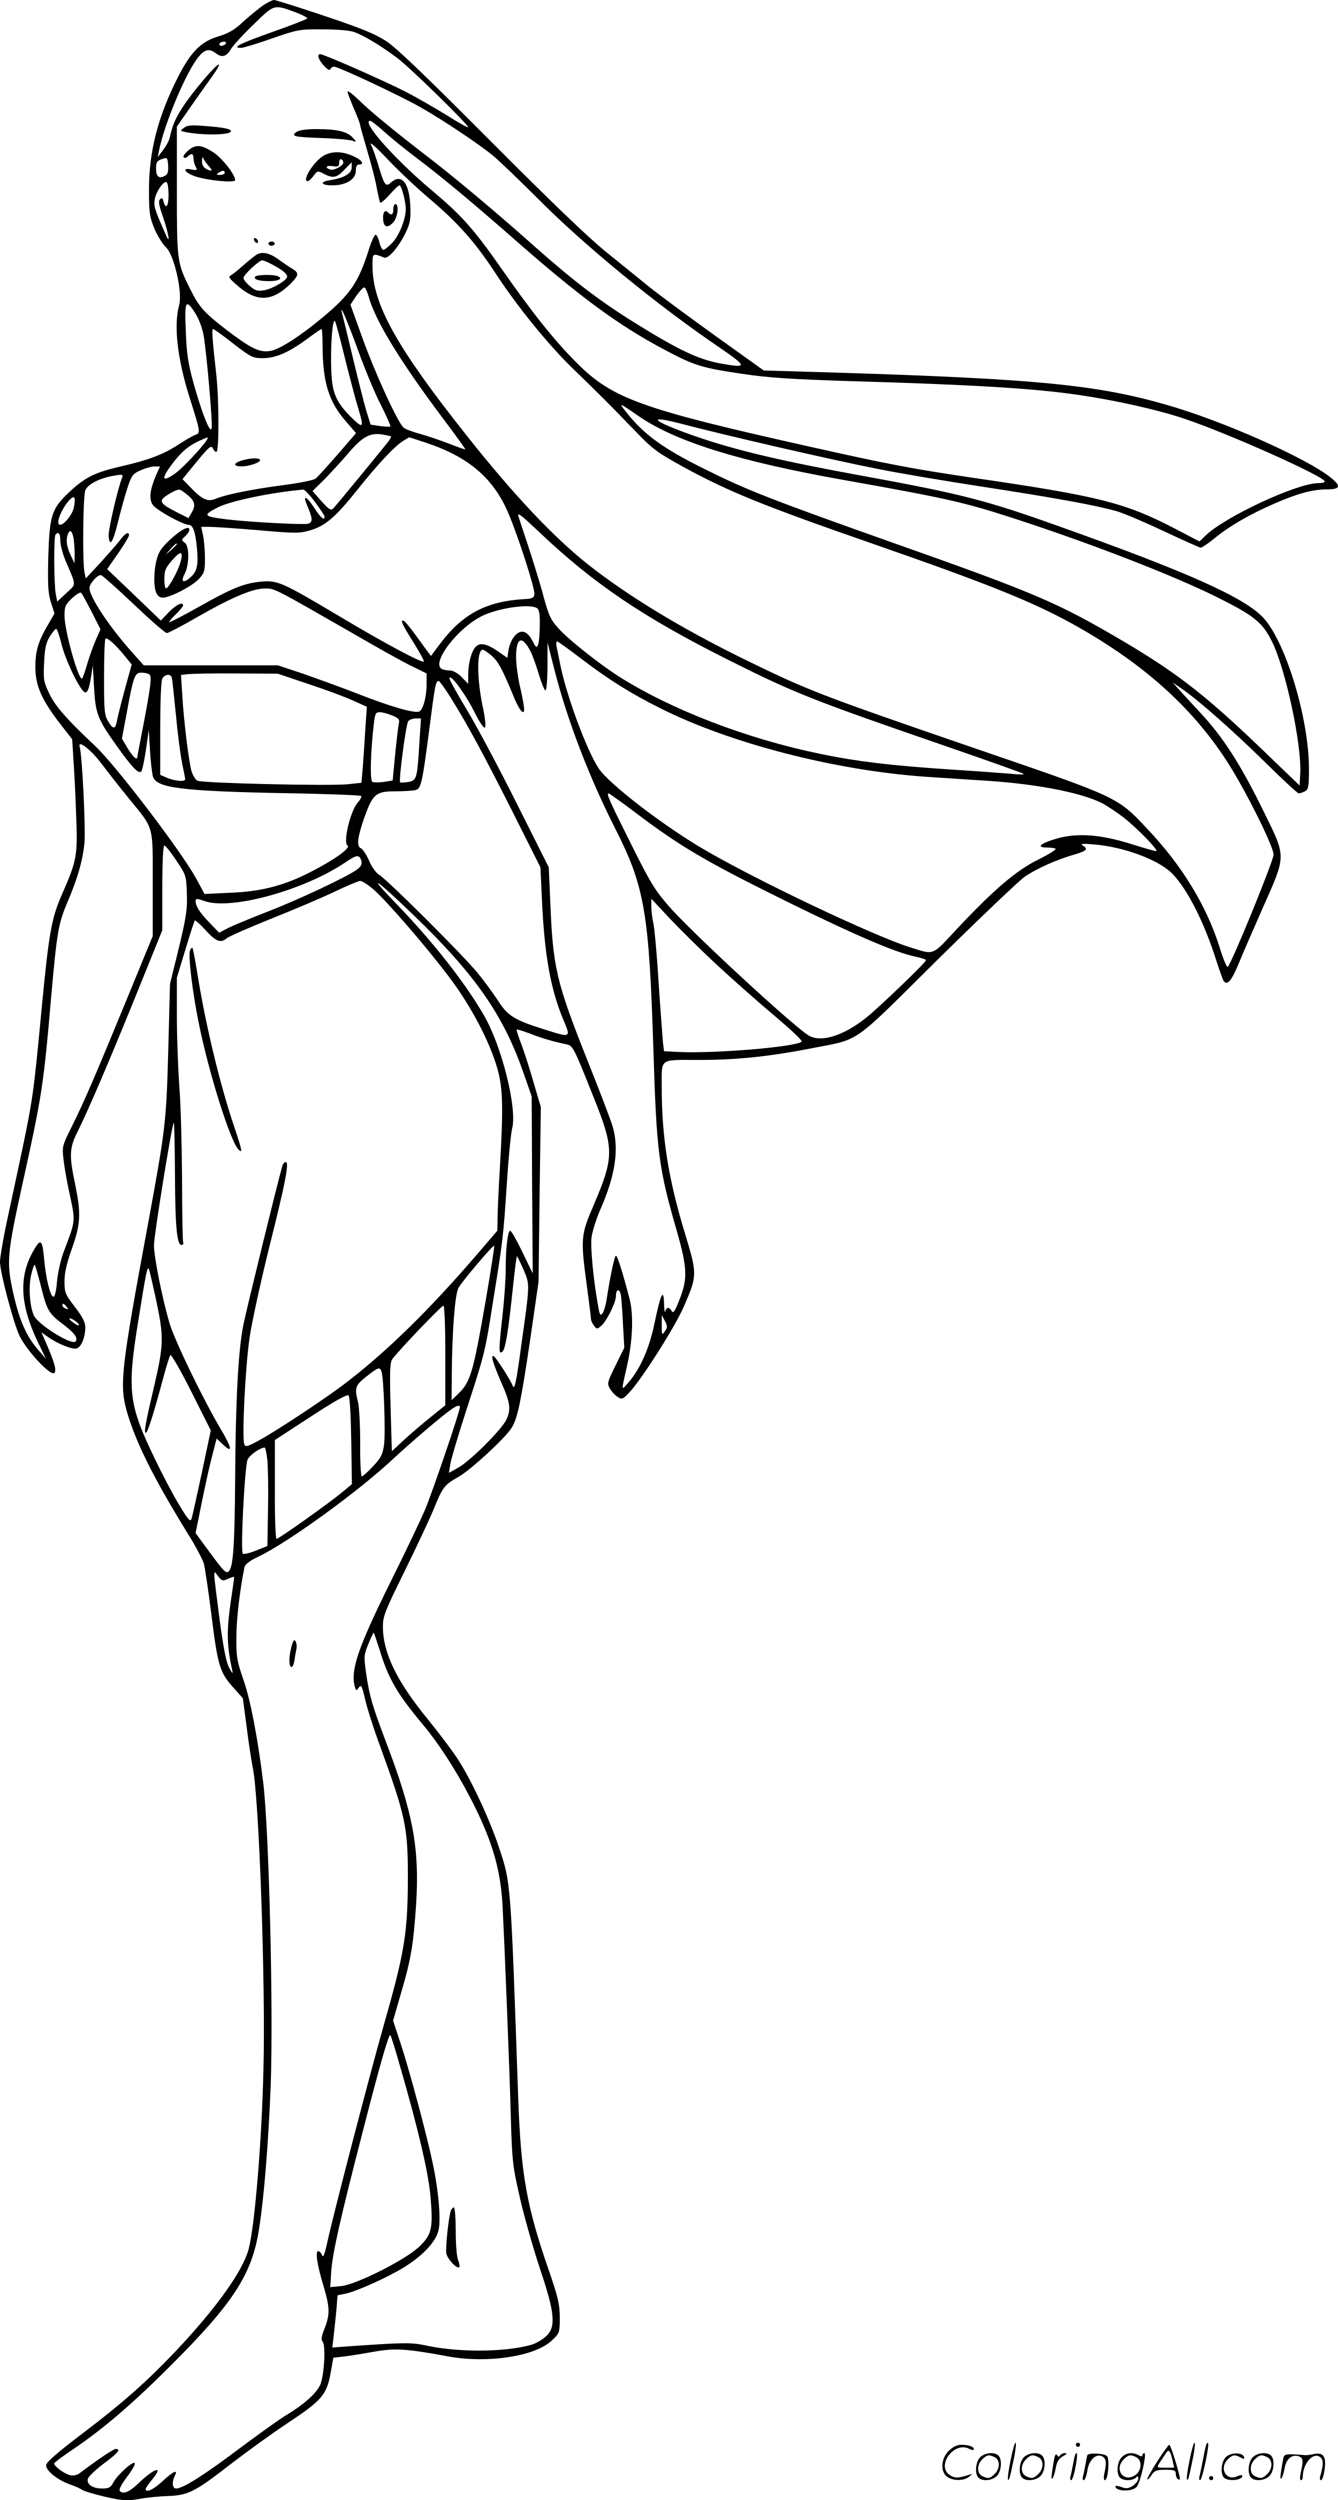 <svg version="1.0" xmlns="http://www.w3.org/2000/svg"
  viewBox="0 0 642.949 1200.601"
 preserveAspectRatio="xMidYMid meet">
<g transform="translate(-1.009,1201) scale(0.1,-0.1)"
fill="#000000" stroke="none">
<path d="M1274 11984 c-21 -15 -64 -50 -95 -78 -42 -40 -71 -56 -120 -71 -83
-25 -130 -72 -191 -190 -98 -191 -142 -360 -142 -545 0 -113 3 -131 26 -188
15 -35 40 -75 56 -90 39 -37 80 -216 63 -277 -27 -98 -9 -259 52 -450 51 -162
52 -164 24 -174 -13 -5 -51 -27 -84 -49 -72 -46 -142 -72 -273 -102 -125 -29
-171 -52 -246 -122 -86 -81 -96 -111 -102 -315 -3 -133 -1 -172 13 -216 l17
-53 -29 -50 c-49 -83 -63 -129 -63 -207 0 -89 29 -155 117 -270 l60 -77 6 -98
c4 -53 10 -174 13 -267 8 -192 3 -218 -66 -375 -53 -120 -64 -183 -100 -555
-38 -406 -43 -436 -96 -690 -25 -115 -58 -273 -75 -350 -16 -77 -29 -156 -29
-175 1 -53 65 -294 94 -355 36 -73 150 -195 167 -178 12 12 2 49 -45 157 l-17
38 30 -21 c47 -34 120 -63 140 -56 22 7 41 53 41 101 0 24 -13 50 -50 98 -47
61 -50 69 -50 123 0 41 11 88 36 158 42 119 44 168 15 309 -29 138 -28 173 13
254 50 100 153 340 287 671 l119 294 0 204 c0 127 4 203 10 203 5 0 31 -32 57
-72 47 -69 48 -73 51 -157 3 -74 -2 -111 -38 -261 l-43 -175 -8 -305 c-10
-364 -12 -382 -100 -860 -126 -679 -135 -758 -101 -882 42 -150 130 -327 301
-603 34 -55 66 -116 71 -135 5 -19 21 -125 35 -236 31 -251 41 -284 103 -354
l49 -55 18 -135 c9 -74 23 -164 30 -200 30 -142 62 -1049 51 -1451 -8 -342
-42 -750 -71 -859 -28 -106 -155 -283 -352 -492 -137 -144 -253 -247 -443
-391 -120 -91 -176 -139 -178 -154 -4 -26 57 -74 116 -94 20 -7 46 -18 58 -26
11 -7 63 -22 115 -34 81 -18 102 -19 159 -9 36 7 99 13 141 14 95 4 128 21
304 158 72 55 194 144 273 196 161 107 183 133 202 243 l12 67 51 6 c29 3 94
14 145 23 99 18 158 14 352 -22 190 -36 422 -1 502 76 37 35 38 37 38 110 0
63 -8 96 -50 219 -110 316 -137 468 -150 842 -36 1040 -35 1024 -91 1193 -45
137 -136 332 -202 432 -24 37 -90 124 -146 193 -146 179 -211 315 -211 439 0
49 10 75 104 265 57 116 121 252 141 301 43 106 51 115 120 154 59 34 224 186
254 235 28 45 44 120 90 431 l39 270 5 419 6 420 -34 115 c-18 64 -45 147 -59
185 -15 38 -25 71 -23 72 2 2 30 -7 63 -19 55 -22 110 -38 176 -52 31 -6 34
-12 133 -260 96 -240 96 -282 0 -507 -64 -148 -66 -163 -35 -392 11 -81 20
-154 20 -160 0 -7 6 -21 14 -31 14 -19 15 -19 37 0 26 24 69 111 69 142 0 36
19 36 24 1 3 -18 7 -82 10 -142 l6 -108 -42 -85 c-39 -79 -41 -86 -28 -110 8
-14 25 -33 38 -41 21 -14 24 -12 56 21 61 65 223 320 264 417 63 146 63 151 3
349 -79 259 -111 461 -111 696 0 147 -16 135 180 135 181 0 341 17 540 56 239
47 186 10 605 425 204 201 392 380 418 398 58 40 150 81 235 106 65 19 73 27
45 45 -14 8 -1 10 54 5 146 -12 313 -75 377 -141 72 -74 153 -234 210 -414 15
-47 31 -91 35 -99 17 -26 38 -3 71 76 17 43 71 166 118 273 113 254 113 242 9
454 -116 237 -199 367 -316 491 -31 33 -72 78 -91 99 l-35 39 49 -34 c81 -56
252 -208 404 -358 79 -78 148 -141 153 -141 6 0 19 5 30 10 17 10 19 22 19
109 0 239 -110 603 -217 722 -89 98 -360 220 -985 442 -350 125 -467 155 -943
242 -396 72 -614 124 -809 192 -203 71 -238 104 -58 57 189 -50 708 -170 931
-214 108 -22 346 -62 530 -90 338 -52 531 -87 631 -116 30 -9 130 -51 223 -95
92 -43 172 -79 177 -79 6 0 35 20 65 44 70 58 168 115 285 166 114 50 187 70
257 70 65 0 69 16 16 58 -119 94 -518 271 -784 347 -338 98 -634 126 -1601
156 l-338 10 -232 166 c-128 92 -269 196 -314 232 -45 36 -139 113 -210 170
-87 70 -270 246 -559 536 -313 314 -449 445 -500 478 -54 35 -121 62 -297 121
-125 42 -234 76 -241 76 -8 0 -32 -12 -53 -26z m164 -36 c29 -11 50 -23 48
-27 -3 -4 -80 -34 -171 -66 -152 -54 -194 -75 -147 -75 11 0 77 20 148 45 124
43 133 45 244 44 70 0 130 -5 153 -13 46 -17 127 -65 204 -123 58 -42 343
-321 343 -334 0 -4 -46 21 -102 57 -57 35 -147 87 -200 114 -97 50 -392 180
-409 180 -17 0 -9 -27 18 -56 17 -18 28 -24 31 -16 2 6 10 12 17 12 21 0 328
-144 419 -197 109 -62 279 -176 346 -231 30 -25 129 -120 220 -211 221 -222
571 -509 868 -710 135 -93 136 -100 2 -76 -106 20 -200 65 -405 192 -174 108
-298 203 -490 373 -185 165 -387 334 -530 443 -150 116 -254 201 -312 258 -29
28 -53 46 -53 39 0 -6 14 -42 30 -80 17 -38 30 -73 30 -78 0 -5 16 -60 34
-123 19 -63 40 -143 46 -179 7 -36 14 -68 17 -73 2 -4 23 13 45 38 22 25 43
45 48 45 9 0 30 -78 30 -113 0 -48 -31 -127 -64 -162 -18 -19 -38 -35 -44 -35
-5 0 -14 16 -19 36 -4 19 -12 36 -18 37 -5 1 -20 -32 -33 -73 -49 -155 -88
-213 -220 -323 -110 -92 -208 -154 -251 -162 -53 -9 -91 9 -210 99 -107 82
-134 111 -176 196 -64 127 -65 135 -65 472 l0 310 60 86 c33 48 81 115 106
150 25 34 41 62 35 62 -14 0 -126 -132 -172 -203 -36 -55 -50 -88 -63 -147 -3
-14 -17 -41 -32 -60 l-26 -35 7 35 c25 126 132 380 190 448 29 35 51 40 81 17
30 -23 51 -18 73 18 11 19 61 73 111 121 101 98 95 96 208 54z m-343 -148 c-3
-5 -13 -10 -21 -10 -8 0 -12 5 -9 10 3 6 13 10 21 10 8 0 12 -4 9 -10z m763
-424 c33 -30 98 -82 144 -117 129 -97 274 -218 467 -387 328 -289 515 -426
741 -545 138 -73 175 -84 365 -112 127 -19 234 -26 515 -35 592 -17 886 -35
1100 -66 180 -26 390 -73 515 -116 203 -68 651 -268 670 -298 4 -6 -8 -10 -30
-10 -101 0 -444 -159 -541 -251 l-30 -29 -117 61 c-241 125 -363 156 -967 244
-293 43 -414 66 -793 151 -801 179 -943 229 -1113 399 -108 107 -216 243 -365
456 -133 190 -189 253 -334 375 -176 147 -342 334 -296 334 5 0 36 -24 69 -54z
m218 -322 c136 -115 219 -209 317 -359 102 -156 254 -343 369 -454 132 -128
171 -167 291 -291 95 -99 112 -111 244 -184 217 -118 382 -185 918 -371 535
-186 753 -273 947 -380 333 -184 572 -396 742 -658 86 -131 226 -411 226 -451
0 -29 -199 -516 -220 -539 -4 -5 -22 37 -39 93 -63 200 -180 393 -349 571
-145 154 -133 148 -852 394 -724 249 -776 269 -1085 420 -304 149 -557 303
-750 455 -164 130 -356 333 -578 613 -341 429 -457 636 -457 820 0 63 -1 62
57 40 19 -7 68 50 100 115 23 46 27 67 25 124 -3 119 -42 168 -94 121 -24 -22
-31 -13 -58 77 -12 41 -29 89 -37 105 -9 18 21 -8 77 -67 50 -53 143 -141 206
-194z m-1268 115 c-31 -20 -48 -10 -48 29 0 33 4 40 28 48 26 9 27 9 30 -30 2
-24 -2 -42 -10 -47z m12 -95 c0 -55 -13 -72 -24 -32 -4 17 -8 20 -17 11 -9 -9
-5 -30 15 -87 26 -76 36 -137 14 -86 -57 129 -60 140 -54 174 7 38 43 89 57
81 5 -4 9 -31 9 -61z m961 -486 c30 -114 152 -314 362 -593 58 -77 104 -141
103 -143 -2 -1 -36 11 -77 27 -41 16 -103 37 -139 47 -36 10 -72 23 -80 30
-28 23 -138 263 -198 430 l-58 161 28 42 c16 22 33 41 38 41 5 0 14 -19 21
-42z m-832 -83 c17 -27 34 -72 40 -108 14 -85 44 -422 38 -444 -6 -28 -44 65
-84 207 -29 103 -36 148 -40 258 -7 149 -1 160 46 87z m782 -178 c32 -89 81
-207 109 -261 28 -55 48 -101 46 -104 -3 -2 -25 -1 -50 2 l-45 7 -21 67 c-11
37 -40 153 -65 257 -25 105 -48 199 -51 210 -14 56 23 -30 77 -178z m-61 -47
c23 -91 50 -194 61 -229 29 -95 25 -101 -27 -51 -79 78 -98 120 -102 232 -5
121 7 262 19 233 5 -11 27 -94 49 -185z m-539 80 c86 -66 94 -70 142 -70 62 0
126 28 215 94 34 25 64 46 67 46 3 0 5 -35 5 -77 1 -179 29 -270 111 -365 l50
-58 -89 -103 c-49 -56 -96 -108 -105 -115 -9 -8 -80 -22 -159 -32 -156 -21
-273 -45 -321 -65 -39 -16 -64 -5 -121 54 l-39 40 57 70 c72 88 82 96 90 76 3
-8 10 -15 16 -15 13 0 13 243 0 365 -20 180 -23 225 -16 225 4 0 48 -31 97
-70z m1949 -349 c178 -122 483 -217 985 -306 506 -90 582 -108 825 -187 366
-119 757 -271 965 -374 181 -90 221 -122 267 -214 66 -132 145 -501 136 -638
l-3 -54 -180 173 c-290 278 -425 381 -745 565 -253 145 -387 201 -1005 419
-613 217 -725 261 -930 363 -201 100 -291 165 -379 277 -34 43 -31 42 64 -24z
m-1191 -97 c2 -2 -5 -14 -15 -27 -33 -42 -246 -301 -261 -317 -13 -13 -20 -9
-58 33 l-43 49 57 56 c31 32 83 88 115 126 68 79 103 98 161 90 22 -4 42 -8
44 -10z m-885 -16 c-20 -34 -119 -139 -154 -163 -60 -42 -67 -26 -17 41 47 64
83 94 139 119 41 18 41 18 32 3z m1050 -13 c207 -68 328 -171 400 -342 48
-114 128 -362 124 -387 -2 -17 -11 -21 -48 -23 -182 -10 -297 -71 -404 -213
l-45 -60 -24 32 c-77 107 -102 138 -110 138 -13 0 -4 -19 53 -110 28 -45 49
-84 47 -87 -9 -8 -187 87 -400 214 -282 168 -303 177 -382 170 -83 -8 -140
-31 -301 -122 -75 -42 -138 -75 -140 -72 -2 2 12 19 31 37 19 19 35 38 35 42
0 20 -33 5 -69 -32 l-38 -40 -129 124 -129 123 53 76 c28 41 52 80 52 86 0 21
-18 11 -44 -24 -15 -19 -58 -68 -95 -109 l-69 -74 -6 30 c-10 50 -7 365 4 393
11 30 71 60 140 71 40 7 43 6 36 -12 -21 -54 -67 -253 -64 -279 5 -53 20 -32
43 60 12 50 32 123 45 164 22 68 27 75 64 92 23 10 53 19 68 19 l27 0 -19 -42
c-29 -68 -35 -114 -16 -142 15 -24 145 -96 172 -96 21 0 33 -33 40 -108 8 -83
2 -114 -28 -142 -35 -33 -52 -26 -31 13 23 44 24 134 1 151 -17 12 -17 14 2
31 25 23 27 47 3 38 -31 -11 -101 -72 -123 -108 -14 -22 -23 -58 -27 -102 -6
-82 7 -123 39 -123 35 0 140 54 173 89 27 29 30 38 30 99 0 37 -4 86 -9 110
l-9 42 39 0 c22 0 127 -7 234 -16 184 -16 198 -16 253 0 71 21 121 64 226 196
94 118 177 207 216 231 17 11 31 19 31 19 1 0 36 -11 78 -25z m-1150 -246 c42
-33 48 -53 29 -87 l-17 -30 -56 28 c-79 40 -88 53 -53 78 26 18 49 29 64 31 4
1 18 -8 33 -20z m620 -40 c25 -34 46 -65 46 -70 0 -21 -19 -6 -49 41 -38 59
-58 66 -35 13 27 -63 28 -80 5 -88 -19 -6 -287 8 -391 21 -114 14 -118 19 -42
58 62 31 254 71 409 85 6 1 32 -26 57 -60z m-1159 -26 c-6 -32 -46 -83 -66
-83 -24 0 5 75 44 118 25 27 32 16 22 -35z m2233 -115 c266 -253 506 -414 922
-622 310 -155 399 -190 1029 -407 206 -71 377 -132 380 -135 3 -4 -23 -4 -59
0 -36 3 -168 13 -295 21 -285 19 -446 38 -624 75 -356 73 -725 216 -974 376
-94 61 -235 173 -281 224 -43 47 -49 63 -82 185 -14 50 -45 150 -69 223 -25
74 -45 136 -45 138 0 12 18 -3 98 -78z m-2234 -35 c3 -21 5 -56 5 -78 l-1 -40
-19 40 c-19 42 -23 72 -13 99 10 27 21 18 28 -21z m-64 -10 c0 -21 12 -65 26
-98 52 -122 52 -107 3 -153 l-44 -41 -7 37 c-9 48 -10 277 -1 285 15 16 23 5
23 -30z m560 -16 c0 -2 -12 -14 -27 -28 l-28 -24 24 28 c23 25 31 32 31 24z
m18 -85 c-11 -40 -52 -117 -68 -127 -6 -4 -10 13 -10 43 0 41 5 55 36 90 42
49 56 47 42 -6z m-225 -204 c80 -76 151 -138 159 -138 7 0 72 34 143 75 162
93 266 138 325 139 50 1 41 5 430 -218 112 -65 237 -135 277 -154 l73 -36 0
-51 c0 -63 -17 -124 -36 -132 -24 -9 -139 24 -299 87 -82 32 -202 75 -265 97
l-115 38 -322 0 -322 0 -61 68 c-107 121 -200 261 -200 303 0 22 40 66 56 62
7 -2 78 -65 157 -140z m-202 -37 l42 -83 -23 -52 c-12 -28 -31 -80 -41 -115
-10 -35 -21 -66 -24 -69 -16 -16 -85 229 -85 302 0 43 4 53 36 83 20 19 40 31
44 26 5 -4 27 -46 51 -92z m2139 19 c11 -7 15 -28 14 -82 0 -41 -4 -82 -8 -93
-7 -18 -10 -16 -27 17 -26 50 -56 58 -86 24 -13 -15 -26 -45 -29 -66 l-6 -39
-42 29 c-54 38 -88 46 -109 25 -21 -20 -37 -79 -37 -134 l0 -45 -31 32 c-17
18 -42 32 -54 32 -13 0 -30 3 -39 6 -61 24 76 204 197 259 80 37 224 56 257
35z m-2286 -167 c20 -85 95 -238 116 -238 11 0 18 19 26 65 l10 65 6 -105 c7
-127 17 -153 107 -279 74 -104 104 -136 119 -127 5 3 15 50 23 103 l14 98 6
-100 c3 -55 10 -111 14 -124 17 -55 135 -70 637 -80 196 -3 360 -10 363 -13 4
-4 -3 -17 -14 -30 -36 -37 -74 -194 -51 -208 17 -11 -60 -67 -171 -124 -128
-67 -239 -97 -390 -103 l-126 -6 -40 74 c-74 134 -388 546 -487 638 -133 125
-187 186 -217 246 -29 60 -31 69 -27 152 3 70 9 96 27 126 13 20 26 37 31 37
4 0 15 -30 24 -67z m308 -66 l31 -38 -31 -112 c-17 -62 -34 -129 -38 -150 -9
-50 -18 -53 -43 -13 -19 31 -21 48 -21 213 0 99 3 183 7 186 8 8 52 -32 95
-86z m1948 24 c10 -20 27 -68 39 -108 12 -40 26 -75 31 -78 6 -4 10 38 11 112
l0 118 33 -130 c61 -240 166 -515 293 -765 141 -278 162 -401 183 -1065 15
-487 25 -564 112 -865 51 -179 53 -229 14 -329 -22 -57 -31 -70 -38 -57 -12
21 -25 20 -31 -1 -3 -10 -5 7 -6 37 -2 77 -16 48 -46 -95 -25 -121 -68 -218
-126 -285 -35 -40 -34 -44 -5 85 26 115 31 240 12 315 -32 124 -59 210 -66
210 -7 0 -28 -99 -46 -217 -4 -24 -12 -50 -19 -60 -11 -14 -14 -7 -23 48 -21
120 -34 260 -30 312 3 30 21 88 42 137 73 164 92 292 60 401 -9 30 -60 164
-114 299 -158 397 -173 459 -186 787 l-7 158 -153 305 c-84 168 -191 369 -238
447 -47 78 -86 148 -86 155 1 27 74 -70 117 -156 26 -52 48 -85 53 -80 6 6 1
49 -11 104 -28 136 -28 270 1 270 5 0 24 -13 43 -29 32 -29 49 -60 105 -195
31 -77 58 -101 49 -45 -2 19 -12 66 -21 104 -8 39 -16 97 -16 131 0 94 29 105
70 25z m244 -35 c133 -101 237 -166 377 -236 337 -170 844 -300 1277 -330 83
-5 221 -15 305 -20 236 -16 443 -57 541 -106 27 -14 77 -47 112 -75 62 -50
158 -148 151 -156 -2 -2 -55 13 -118 33 -152 48 -266 56 -368 25 -76 -23 -92
-41 -38 -41 19 0 36 -3 40 -6 3 -4 -34 -27 -84 -52 -106 -52 -215 -146 -388
-330 -127 -136 -108 -128 -231 -90 -170 54 -704 306 -970 459 -197 112 -473
323 -523 399 -59 89 -158 358 -186 505 -7 33 -14 70 -17 83 -2 12 -1 22 3 22
4 0 57 -38 117 -84z m-2077 -74 c14 -9 9 -50 -32 -265 -14 -70 -25 -129 -25
-132 0 -19 -23 2 -46 41 l-28 47 23 123 c32 176 39 194 70 194 14 0 32 -4 38
-8z m763 -46 c80 -26 176 -62 214 -79 l69 -31 -7 -101 c-3 -55 -9 -137 -12
-182 l-7 -82 -66 -7 c-89 -9 -700 5 -722 17 -10 5 -23 26 -29 47 -13 48 -37
241 -44 364 l-6 97 37 4 c21 2 126 4 233 3 l195 -1 145 -49z m-655 32 c3 -7
11 -87 20 -177 8 -90 22 -195 30 -235 8 -39 15 -74 15 -78 0 -13 -48 -9 -85 6
l-35 15 0 221 c0 133 4 229 10 241 12 21 38 25 45 7z m1342 -100 c80 -128 162
-280 302 -558 l128 -255 7 -150 c12 -269 41 -434 104 -584 36 -85 36 -85 -90
-45 -145 45 -178 66 -223 136 -22 34 -67 96 -101 137 -70 86 -437 451 -472
470 -13 7 -35 37 -48 67 -13 30 -31 57 -39 60 -22 9 -18 49 14 143 42 118 56
131 150 131 42 0 86 3 98 6 27 7 33 36 68 308 25 195 29 216 43 216 4 0 31
-37 59 -82z m-282 -84 c30 -12 36 -19 32 -37 -3 -12 -11 -79 -18 -149 l-12
-126 -44 -7 c-23 -3 -48 -3 -54 1 -12 7 -8 151 8 282 5 45 9 52 28 52 12 0 39
-7 60 -16z m131 -121 c-11 -183 -13 -190 -53 -198 -19 -3 -37 -4 -40 -2 -8 8
28 281 39 294 6 7 22 13 36 13 l25 0 -7 -107z m-1526 -113 c27 -36 85 -110
130 -165 122 -150 114 -121 114 -410 l0 -250 -122 -297 c-148 -360 -210 -505
-269 -622 -43 -86 -45 -93 -38 -150 3 -34 17 -113 31 -176 27 -127 28 -119
-30 -272 -14 -36 -28 -100 -32 -142 -4 -49 -11 -75 -18 -73 -15 5 -35 87 -43
172 -8 92 -15 106 -38 72 -88 -134 -84 -276 12 -472 l34 -70 -35 40 c-58 66
-92 142 -121 270 -35 155 -32 187 44 534 92 415 101 474 136 883 29 326 35
362 81 470 48 113 72 197 80 280 6 70 -11 423 -23 462 -11 37 56 -15 107 -84z
m2558 -228 c227 -172 348 -242 767 -448 306 -150 488 -227 580 -247 30 -6 55
-14 55 -18 0 -10 -229 -230 -290 -278 -109 -86 -216 -119 -275 -83 -77 48
-554 488 -668 617 -70 80 -91 114 -188 309 -104 208 -116 236 -104 236 3 0 59
-40 123 -88z m-1312 -234 c5 -16 0 -27 -17 -41 -37 -31 -289 -150 -439 -207
-74 -29 -156 -63 -181 -75 l-46 -24 -45 47 c-48 49 -68 81 -68 105 0 13 6 13
43 0 127 -45 479 52 677 186 54 37 66 38 76 9z m60 -140 c68 -61 250 -271 361
-418 107 -141 199 -317 234 -445 26 -93 28 -185 11 -475 -6 -102 -11 -211 -11
-243 l-1 -57 -97 -113 c-227 -264 -428 -461 -621 -610 -96 -75 -335 -233 -424
-282 -60 -33 -69 -35 -74 -20 -12 31 5 377 26 515 11 74 54 270 95 435 77 307
96 405 78 405 -6 0 -14 -10 -17 -22 -22 -76 -168 -671 -186 -758 -25 -123 -38
-362 -40 -750 -2 -303 -9 -414 -30 -435 -13 -13 -23 -3 -88 85 l-72 98 30 149
c30 144 36 170 60 262 l11 43 30 -28 c48 -46 45 -19 -10 73 -85 144 -220 422
-246 508 -34 115 -75 317 -75 375 0 48 86 579 95 589 3 2 5 -112 6 -255 1
-253 10 -340 34 -332 6 2 8 8 5 13 -2 6 -5 141 -5 300 -1 160 -6 360 -13 445
-6 85 -12 238 -12 340 l0 185 41 135 c22 74 43 137 45 140 3 2 27 -19 53 -48
49 -54 73 -62 100 -38 9 8 106 51 216 95 110 44 247 102 305 130 58 28 112 50
121 51 9 0 38 -19 65 -42z m192 -123 c298 -287 433 -482 530 -764 l37 -106 2
-425 3 -425 -50 103 c-27 56 -53 102 -58 102 -12 0 -22 -84 -22 -190 0 -47 -7
-143 -15 -215 -19 -169 -19 -191 -1 -176 15 13 28 92 51 310 8 80 17 146 19
148 1 2 15 -26 31 -62 32 -75 32 -66 -10 -365 -25 -186 -33 -219 -42 -193 -10
27 -81 137 -91 141 -15 5 -3 -34 37 -127 43 -96 47 -129 25 -177 -22 -48 -175
-201 -234 -233 l-43 -24 7 42 c3 22 39 143 80 269 86 264 87 268 126 517 47
290 49 310 65 554 8 126 20 248 26 272 25 95 -48 390 -134 541 -89 155 -246
355 -416 531 -156 161 -112 134 77 -48z m1462 -243 c80 -74 205 -184 278 -245
72 -61 129 -114 124 -119 -25 -25 -408 -57 -584 -50 l-77 4 -5 41 c-2 23 -12
152 -21 287 -8 135 -20 263 -25 285 -5 22 -10 58 -10 79 l0 40 88 -94 c48 -51
152 -154 232 -228z m-1115 -1602 c-62 -356 -74 -397 -134 -454 l-31 -30 1 110
c1 215 15 397 32 429 17 32 167 208 172 203 2 -2 -16 -118 -40 -258z m-2138
63 c29 -117 37 -130 107 -183 54 -41 71 -64 60 -81 -14 -23 -175 75 -200 122
-21 42 -28 139 -14 198 7 29 14 50 17 47 3 -2 16 -49 30 -103z m554 -69 c37
-175 36 -213 -11 -414 -42 -179 -49 -220 -39 -220 9 0 39 97 84 265 15 55 30
104 34 108 4 4 50 -75 101 -177 l93 -185 -43 -203 c-24 -112 -46 -212 -50
-222 -5 -16 -17 -3 -58 66 -29 47 -81 146 -116 219 -129 266 -136 330 -81 669
37 230 42 256 50 248 2 -2 18 -71 36 -154z m-431 -29 c11 -13 10 -14 -4 -9 -9
3 -16 10 -16 15 0 13 6 11 20 -6z m1820 -234 l0 -239 -69 -56 c-38 -30 -96
-80 -129 -110 l-59 -55 -6 211 c-5 173 -3 215 8 231 26 37 236 257 246 257 5
0 9 -99 9 -239z m1055 116 c-14 -20 -15 -19 -15 28 l0 50 15 -28 c13 -26 13
-31 0 -50z m-2831 48 c11 -8 18 -17 15 -19 -2 -3 -15 4 -29 14 -14 11 -20 20
-15 19 6 0 19 -6 29 -14z m1469 -240 c11 -27 20 -290 13 -349 -7 -51 -14 -65
-53 -107 -25 -27 -50 -49 -54 -49 -5 0 -9 71 -8 158 0 86 -5 175 -10 197 -18
70 -15 82 40 125 56 44 64 47 72 25z m-145 -334 l3 -208 -48 -40 c-64 -53
-304 -223 -314 -223 -5 0 -9 107 -8 238 l0 237 172 112 c115 75 175 109 182
102 6 -6 11 -97 13 -218z m522 162 c0 -22 -133 -411 -168 -494 -23 -53 -97
-209 -166 -347 -154 -311 -191 -419 -172 -498 7 -25 8 -25 20 -8 12 16 15 10
30 -54 9 -40 40 -139 70 -220 124 -341 136 -394 136 -630 0 -276 -15 -365
-120 -732 -62 -218 -237 -889 -267 -1027 -13 -60 -20 -77 -25 -63 -4 11 -13
20 -19 20 -15 0 -5 -67 27 -172 29 -99 30 -132 4 -199 -16 -40 -18 -54 -9 -65
16 -20 6 -172 -14 -210 -21 -41 -78 -91 -157 -139 -36 -21 -141 -97 -235 -167
-165 -124 -266 -188 -299 -188 -18 0 -21 31 -6 61 18 33 -8 22 -59 -26 -43
-40 -81 -58 -81 -37 0 4 14 24 31 45 59 71 11 56 -70 -22 -42 -40 -73 -51 -86
-31 -4 6 12 35 35 65 23 30 40 60 38 66 -5 16 -84 -55 -104 -93 -12 -23 -21
-28 -52 -28 -46 0 -76 19 -70 46 2 10 35 42 73 71 71 52 88 73 62 73 -11 0
-68 -37 -178 -119 -11 -7 -29 -11 -42 -7 -27 6 -77 43 -77 56 0 4 44 37 98 73
140 95 285 219 467 402 295 294 386 435 419 646 25 156 46 418 57 698 13 357
-8 1214 -36 1451 -26 211 -61 396 -94 490 -33 96 -36 114 -35 210 0 86 17 227
39 335 3 13 26 31 67 50 141 67 482 314 648 470 80 75 239 210 280 238 26 18
40 21 40 10z m-925 -255 c3 -35 5 -141 3 -237 l-3 -175 -55 -22 c-30 -12 -59
-19 -63 -15 -12 12 9 422 23 452 10 22 58 56 82 58 3 1 9 -27 13 -61z m-190
-570 c15 7 29 11 30 10 1 -2 -7 -61 -18 -133 -18 -128 -17 -199 9 -315 4 -20
1 -18 -14 10 -14 24 -28 94 -46 228 -14 106 -26 203 -26 215 0 22 1 22 19 -3
17 -22 22 -23 46 -12z m730 -343 c42 -138 84 -209 210 -360 70 -83 153 -211
218 -335 108 -205 152 -348 162 -530 9 -174 34 -790 40 -1025 6 -207 9 -229
45 -386 21 -91 64 -241 95 -334 72 -214 78 -280 28 -325 -18 -16 -49 -34 -70
-40 -125 -35 -342 -37 -497 -5 -80 17 -101 17 -365 -1 l-94 -7 7 59 c4 33 9
89 13 126 l5 66 35 7 c53 10 207 79 289 130 90 57 150 122 162 178 11 52 0
182 -27 312 -27 132 -113 453 -157 586 l-35 106 39 135 c47 158 59 231 72 428
16 268 -15 435 -147 780 -64 170 -78 216 -94 328 -11 77 -10 86 11 137 12 30
24 55 26 55 1 0 14 -38 29 -85z m96 -1992 c90 -311 138 -517 148 -633 13 -153
6 -182 -58 -242 -69 -63 -300 -179 -372 -186 l-52 -5 5 79 c7 89 44 254 154
679 83 323 123 460 130 452 3 -3 23 -67 45 -144z M895 11397 c-20 -15 -20 -15
5 -21 85 -17 220 -15 220 4 0 11 -34 18 -125 25 -63 5 -84 4 -100 -8z M1434
11376 c-27 -21 -11 -24 126 -29 63 -2 126 -8 140 -12 25 -8 25 -8 6 13 -26 30
-76 42 -172 42 -54 0 -87 -5 -100 -14z M913 11286 c-15 -13 -25 -28 -20 -32 4
-4 13 -2 19 4 18 18 28 15 28 -9 0 -11 5 -29 10 -39 10 -18 8 -19 -20 -14 -45
10 -37 -12 13 -31 55 -21 197 -35 197 -20 0 27 -64 108 -107 135 -57 36 -83
38 -120 6z m100 -73 c22 -25 17 -29 -14 -13 -12 7 -19 21 -18 38 0 15 3 21 6
12 3 -8 15 -25 26 -37z m77 -33 c0 -5 -10 -10 -22 -10 -19 0 -20 2 -8 10 19
13 30 13 30 0z M1563 11261 c-48 -30 -104 -121 -74 -121 5 0 18 12 28 26 18
24 20 25 48 10 45 -24 64 -20 101 20 l34 35 0 -25 c0 -29 -35 -50 -102 -61
-54 -8 -47 -25 10 -25 65 0 112 29 112 70 0 20 5 30 15 30 29 0 15 21 -27 40
-55 25 -105 25 -145 1z m97 -31 c0 -16 -46 -41 -64 -34 -27 10 -18 21 14 16
25 -4 30 -1 30 17 0 12 5 19 10 16 6 -3 10 -10 10 -15z M1900 11005 c0 -27 -9
-32 -28 -13 -14 14 -25 -9 -20 -43 4 -31 22 -34 47 -8 22 23 30 89 11 89 -5 0
-10 -11 -10 -25z M1230 10861 c0 -5 5 -13 10 -16 6 -3 10 -2 10 4 0 5 -4 13
-10 16 -5 3 -10 2 -10 -4z M1300 10840 c0 -5 7 -10 15 -10 8 0 15 5 15 10 0 6
-7 10 -15 10 -8 0 -15 -4 -15 -10z M1245 10788 c-11 -6 -38 -28 -61 -48 -22
-20 -49 -42 -60 -49 -18 -11 -17 -13 21 -47 96 -87 172 -85 263 5 39 40 40 51
4 72 -15 9 -43 28 -62 42 -43 32 -79 40 -105 25z m73 -48 c49 -26 72 -45 72
-58 0 -18 -70 -59 -111 -66 -31 -5 -42 -2 -68 20 -17 14 -31 32 -31 39 0 15
75 85 90 85 6 0 27 -9 48 -20z M1236 10681 c-8 -13 19 -21 69 -21 45 0 67 13
39 24 -24 9 -102 7 -108 -3z M1173 9799 c-18 -5 -33 -14 -33 -19 0 -13 50 -13
89 1 66 23 16 39 -56 18z M923 7445 c-9 -26 12 -201 43 -352 48 -237 151 -564
190 -603 21 -21 18 -5 -21 111 -68 201 -136 484 -175 725 -11 70 -23 130 -25
132 -3 3 -8 -3 -12 -13z M1411 4104 c-13 -48 -14 -91 -2 -99 6 -3 13 11 16 32
3 21 8 47 10 58 2 11 0 26 -5 34 -6 10 -11 4 -19 -25z M2176 1393 c-12 -41
-26 -184 -21 -206 8 -28 51 -74 62 -64 3 4 1 18 -5 32 -7 15 -12 75 -12 140 0
65 -4 115 -9 115 -5 0 -12 -8 -15 -17z M4866 194 c-10 -47 -15 -88 -12 -91 5
-6 9 7 30 110 7 37 10 67 6 67 -4 0 -15 -39 -24 -86z M5180 270 c0 -5 5 -10
10 -10 6 0 10 5 10 10 0 6 -4 10 -10 10 -5 0 -10 -4 -10 -10z M5726 194 c-10
-47 -15 -88 -12 -91 5 -6 9 7 30 110 7 37 10 67 6 67 -4 0 -15 -39 -24 -86z
M5806 269 c-3 -8 -10 -41 -16 -74 -6 -33 -14 -68 -16 -77 -3 -10 -1 -18 3 -18
10 0 46 171 38 178 -2 3 -7 -1 -9 -9z M4569 241 c-38 -38 -41 -101 -7 -125 29
-20 79 -20 104 0 18 14 18 15 1 10 -53 -17 -69 -17 -92 -2 -69 45 21 166 94
126 12 -6 21 -7 21 -1 0 12 -25 21 -62 21 -19 0 -39 -10 -59 -29z M5570 189
c-28 -45 -49 -83 -47 -85 2 -3 12 7 21 21 14 21 24 25 66 25 43 0 50 -3 50
-19 0 -11 5 -23 10 -26 6 -3 10 -3 10 1 0 20 -44 164 -51 164 -4 0 -30 -37
-59 -81z m75 4 l7 -33 -42 0 c-42 0 -42 0 -28 23 8 12 21 32 29 44 15 25 22
18 34 -34z M4720 210 c-22 -22 -27 -79 -8 -98 19 -19 66 -14 88 8 22 22 27 79
8 98 -19 19 -66 14 -88 -8z m71 0 c25 -14 25 -54 -1 -80 -23 -23 -33 -24 -61
-10 -25 14 -25 54 1 80 23 23 33 24 61 10z M4930 210 c-22 -22 -27 -79 -8 -98
19 -19 66 -14 88 8 22 22 27 79 8 98 -19 19 -66 14 -88 -8z m71 0 c25 -14 25
-54 -1 -80 -23 -23 -33 -24 -61 -10 -25 14 -25 54 1 80 23 23 33 24 61 10z
M5076 204 c-3 -16 -8 -47 -11 -69 -8 -51 10 -26 19 27 5 27 15 42 34 53 18 10
22 14 10 15 -9 0 -20 -5 -24 -11 -5 -8 -9 -8 -14 1 -5 8 -10 3 -14 -16z M5177
223 c-2 -4 -7 -26 -11 -48 -4 -22 -9 -48 -12 -57 -3 -10 -1 -18 4 -18 4 0 14
28 20 62 11 58 10 81 -1 61z M5235 220 c-1 -3 -5 -23 -9 -45 -4 -22 -9 -48
-12 -57 -3 -10 -1 -18 4 -18 5 0 13 20 17 45 7 53 44 87 74 68 17 -11 19 -28
8 -80 -4 -18 -3 -33 2 -33 16 0 24 99 11 115 -12 14 -87 18 -95 5z M5400 210
c-22 -22 -27 -79 -8 -98 7 -7 24 -12 38 -12 14 0 31 5 38 12 9 9 12 8 12 -5 0
-9 -12 -24 -26 -34 -21 -13 -32 -15 -55 -6 -16 6 -29 8 -29 3 0 -24 81 -27
102 -2 18 19 50 162 37 162 -5 0 -9 -5 -9 -10 0 -7 -6 -7 -19 0 -30 16 -59 12
-81 -10z m71 0 c29 -16 25 -65 -6 -86 -56 -37 -103 28 -55 76 23 23 33 24 61
10z M5901 211 c-23 -23 -28 -80 -9 -99 19 -19 88 -13 88 9 0 5 -11 4 -24 -2
-54 -25 -89 38 -46 81 23 23 33 24 62 9 16 -9 19 -8 16 3 -8 22 -64 22 -87 -1z
M6030 210 c-22 -22 -27 -79 -8 -98 19 -19 66 -14 88 8 22 22 27 79 8 98 -19
19 -66 14 -88 -8z m71 0 c25 -14 25 -54 -1 -80 -23 -23 -33 -24 -61 -10 -25
14 -25 54 1 80 23 23 33 24 61 10z M6176 201 c-3 -14 -8 -44 -11 -66 -8 -51
10 -26 19 27 8 41 35 63 66 53 22 -7 24 -21 11 -77 -5 -22 -5 -38 0 -38 5 0 9
6 9 13 0 68 51 125 85 97 15 -13 15 -35 -1 -92 -3 -10 -1 -18 4 -18 6 0 13 23
17 50 9 63 -5 84 -49 76 -17 -4 -35 -6 -41 -6 -101 8 -104 7 -109 -19z M5820
110 c0 -5 5 -10 10 -10 6 0 10 5 10 10 0 6 -4 10 -10 10 -5 0 -10 -4 -10 -10z"/>
</g>
</svg>
